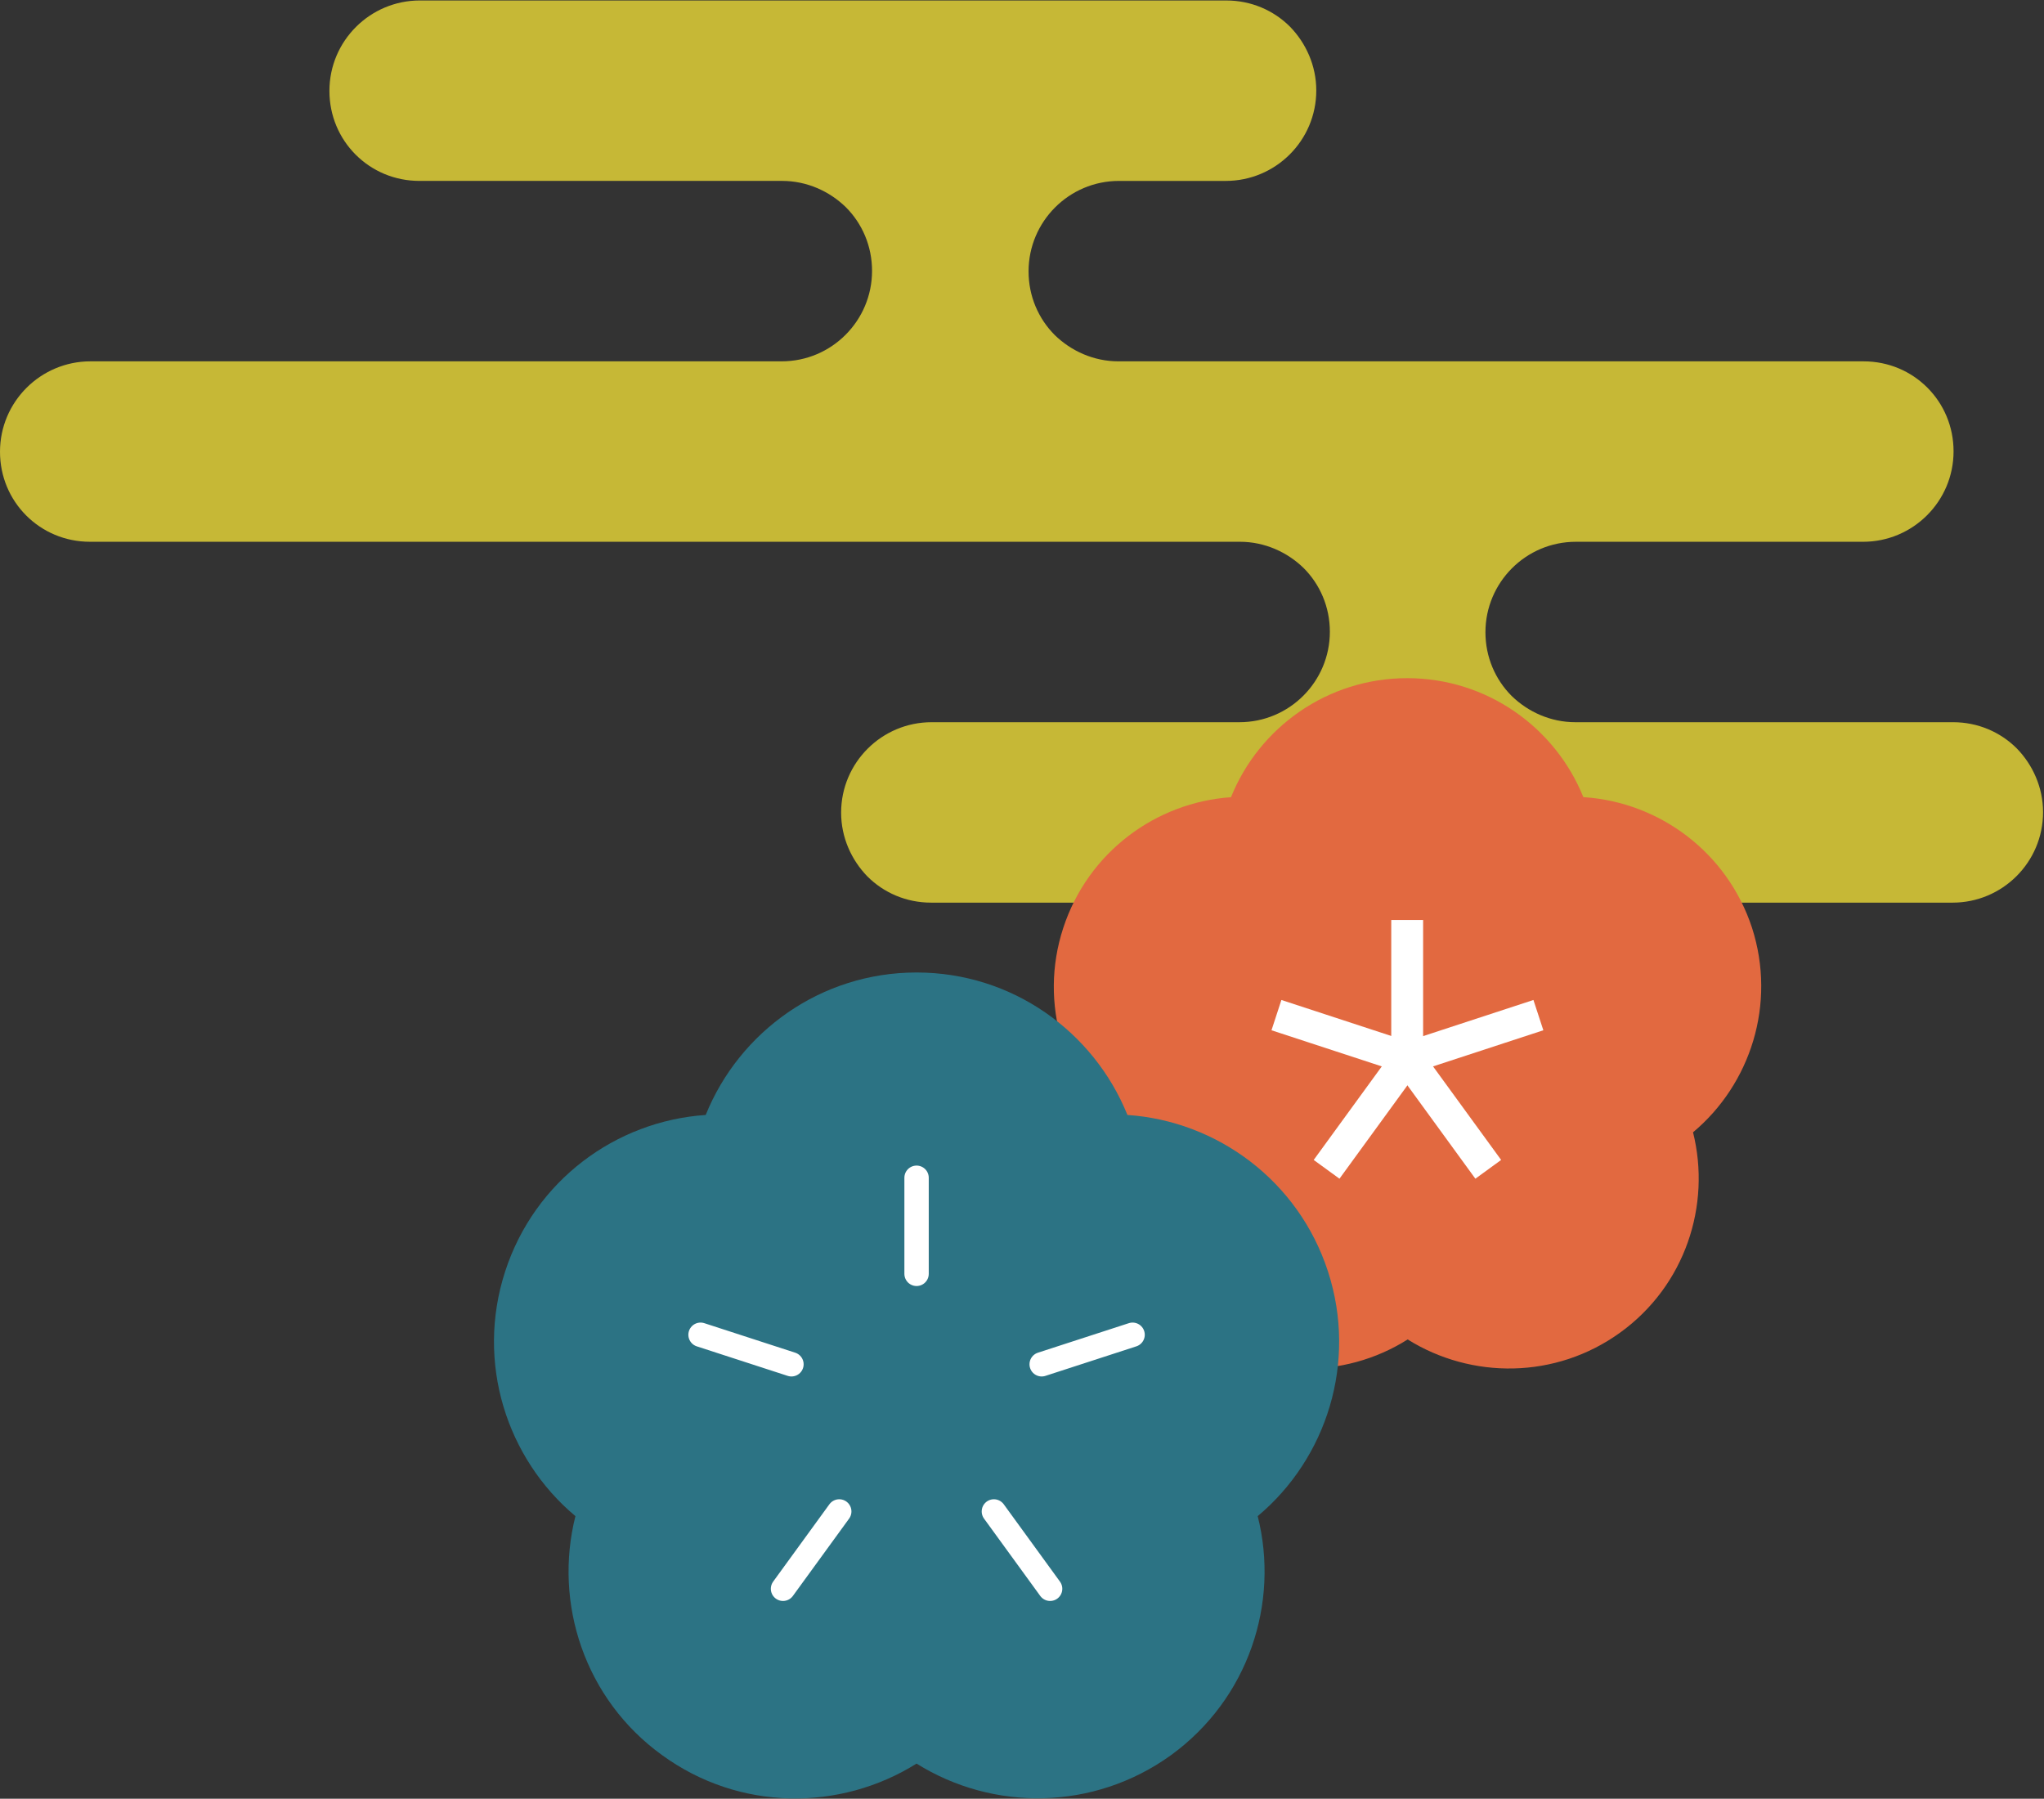 <?xml version="1.0" encoding="UTF-8"?><svg id="_レイヤー_2" xmlns="http://www.w3.org/2000/svg" viewBox="0 0 43.62 38.38"><rect x="0" y="0" width="43.62" height="38.38" fill="#333333" stroke="none"/><defs><style>.cls-1{stroke-miterlimit:10;stroke-width:.68px;}.cls-1,.cls-2{fill:none;stroke:#fff;}.cls-3{fill:#2c7384;}.cls-4{fill:#c6b836;}.cls-5{fill:#e26940;}.cls-2{stroke-linecap:round;stroke-linejoin:round;stroke-width:.52px;}</style></defs><g id="_レイヤー_1-2"><path class="cls-4" d="M41.7,15.41h-8.08c-.53,0-1.01-.22-1.36-.56-.35-.35-.56-.83-.56-1.36,0-1.06.86-1.93,1.93-1.93h6.13c1.06,0,1.93-.86,1.93-1.93,0-.53-.21-1.01-.56-1.36-.35-.35-.83-.56-1.36-.56h-15.9c-.53,0-1.01-.22-1.36-.56-.35-.35-.56-.83-.56-1.36,0-1.06.86-1.93,1.93-1.93h2.28c1.06,0,1.93-.86,1.93-1.93,0-.53-.22-1.01-.56-1.36-.35-.35-.83-.56-1.36-.56H8.96c-1.06,0-1.93.86-1.93,1.93,0,.53.21,1.01.56,1.36.35.35.83.56,1.36.56h7.74c.53,0,1.01.22,1.36.56.35.35.56.83.56,1.36,0,1.06-.86,1.93-1.93,1.93H1.93c-1.06,0-1.93.86-1.93,1.93,0,.53.21,1.01.56,1.36.35.35.83.56,1.36.56h24.54c.53,0,1.01.22,1.36.56.35.35.56.83.56,1.36,0,1.06-.86,1.93-1.93,1.93h-6.57c-1.06,0-1.93.86-1.93,1.93,0,.53.22,1.01.56,1.36.35.35.83.56,1.36.56h21.8c1.06,0,1.93-.86,1.93-1.93,0-.53-.22-1.01-.56-1.36-.35-.35-.83-.56-1.36-.56Z"/><path class="cls-5" d="M33.79,17.01c-.6-1.49-2.06-2.54-3.76-2.54s-3.16,1.05-3.76,2.54c-1.6.11-3.05,1.17-3.58,2.79-.53,1.62.02,3.33,1.26,4.36-.39,1.56.17,3.26,1.55,4.27,1.38,1,3.18,1.01,4.54.15,1.36.85,3.16.85,4.54-.15,1.38-1,1.94-2.71,1.55-4.27,1.23-1.03,1.78-2.74,1.26-4.36-.53-1.62-1.98-2.68-3.58-2.79Z"/><line class="cls-1" x1="30.03" y1="22.59" x2="30.03" y2="19.63"/><line class="cls-1" x1="30.05" y1="22.58" x2="27.24" y2="21.66"/><line class="cls-1" x1="30.05" y1="22.56" x2="28.31" y2="24.95"/><line class="cls-1" x1="30.02" y1="22.56" x2="31.76" y2="24.95"/><line class="cls-1" x1="30.02" y1="22.58" x2="32.83" y2="21.66"/><path class="cls-3" d="M24.06,23.79c-.72-1.78-2.46-3.04-4.5-3.04s-3.78,1.26-4.5,3.04c-1.92.13-3.65,1.4-4.28,3.34-.63,1.94.03,3.99,1.5,5.22-.47,1.86.2,3.91,1.85,5.1,1.65,1.2,3.8,1.2,5.43.18,1.63,1.02,3.78,1.01,5.43-.18,1.65-1.2,2.32-3.24,1.85-5.1,1.47-1.23,2.13-3.28,1.5-5.22-.63-1.94-2.37-3.21-4.28-3.34Z"/><line class="cls-2" x1="19.56" y1="27.18" x2="19.56" y2="25.13"/><line class="cls-2" x1="16.89" y1="29.11" x2="14.95" y2="28.48"/><line class="cls-2" x1="17.91" y1="32.25" x2="16.71" y2="33.9"/><line class="cls-2" x1="21.21" y1="32.25" x2="22.41" y2="33.9"/><line class="cls-2" x1="22.23" y1="29.11" x2="24.17" y2="28.48"/></g></svg>